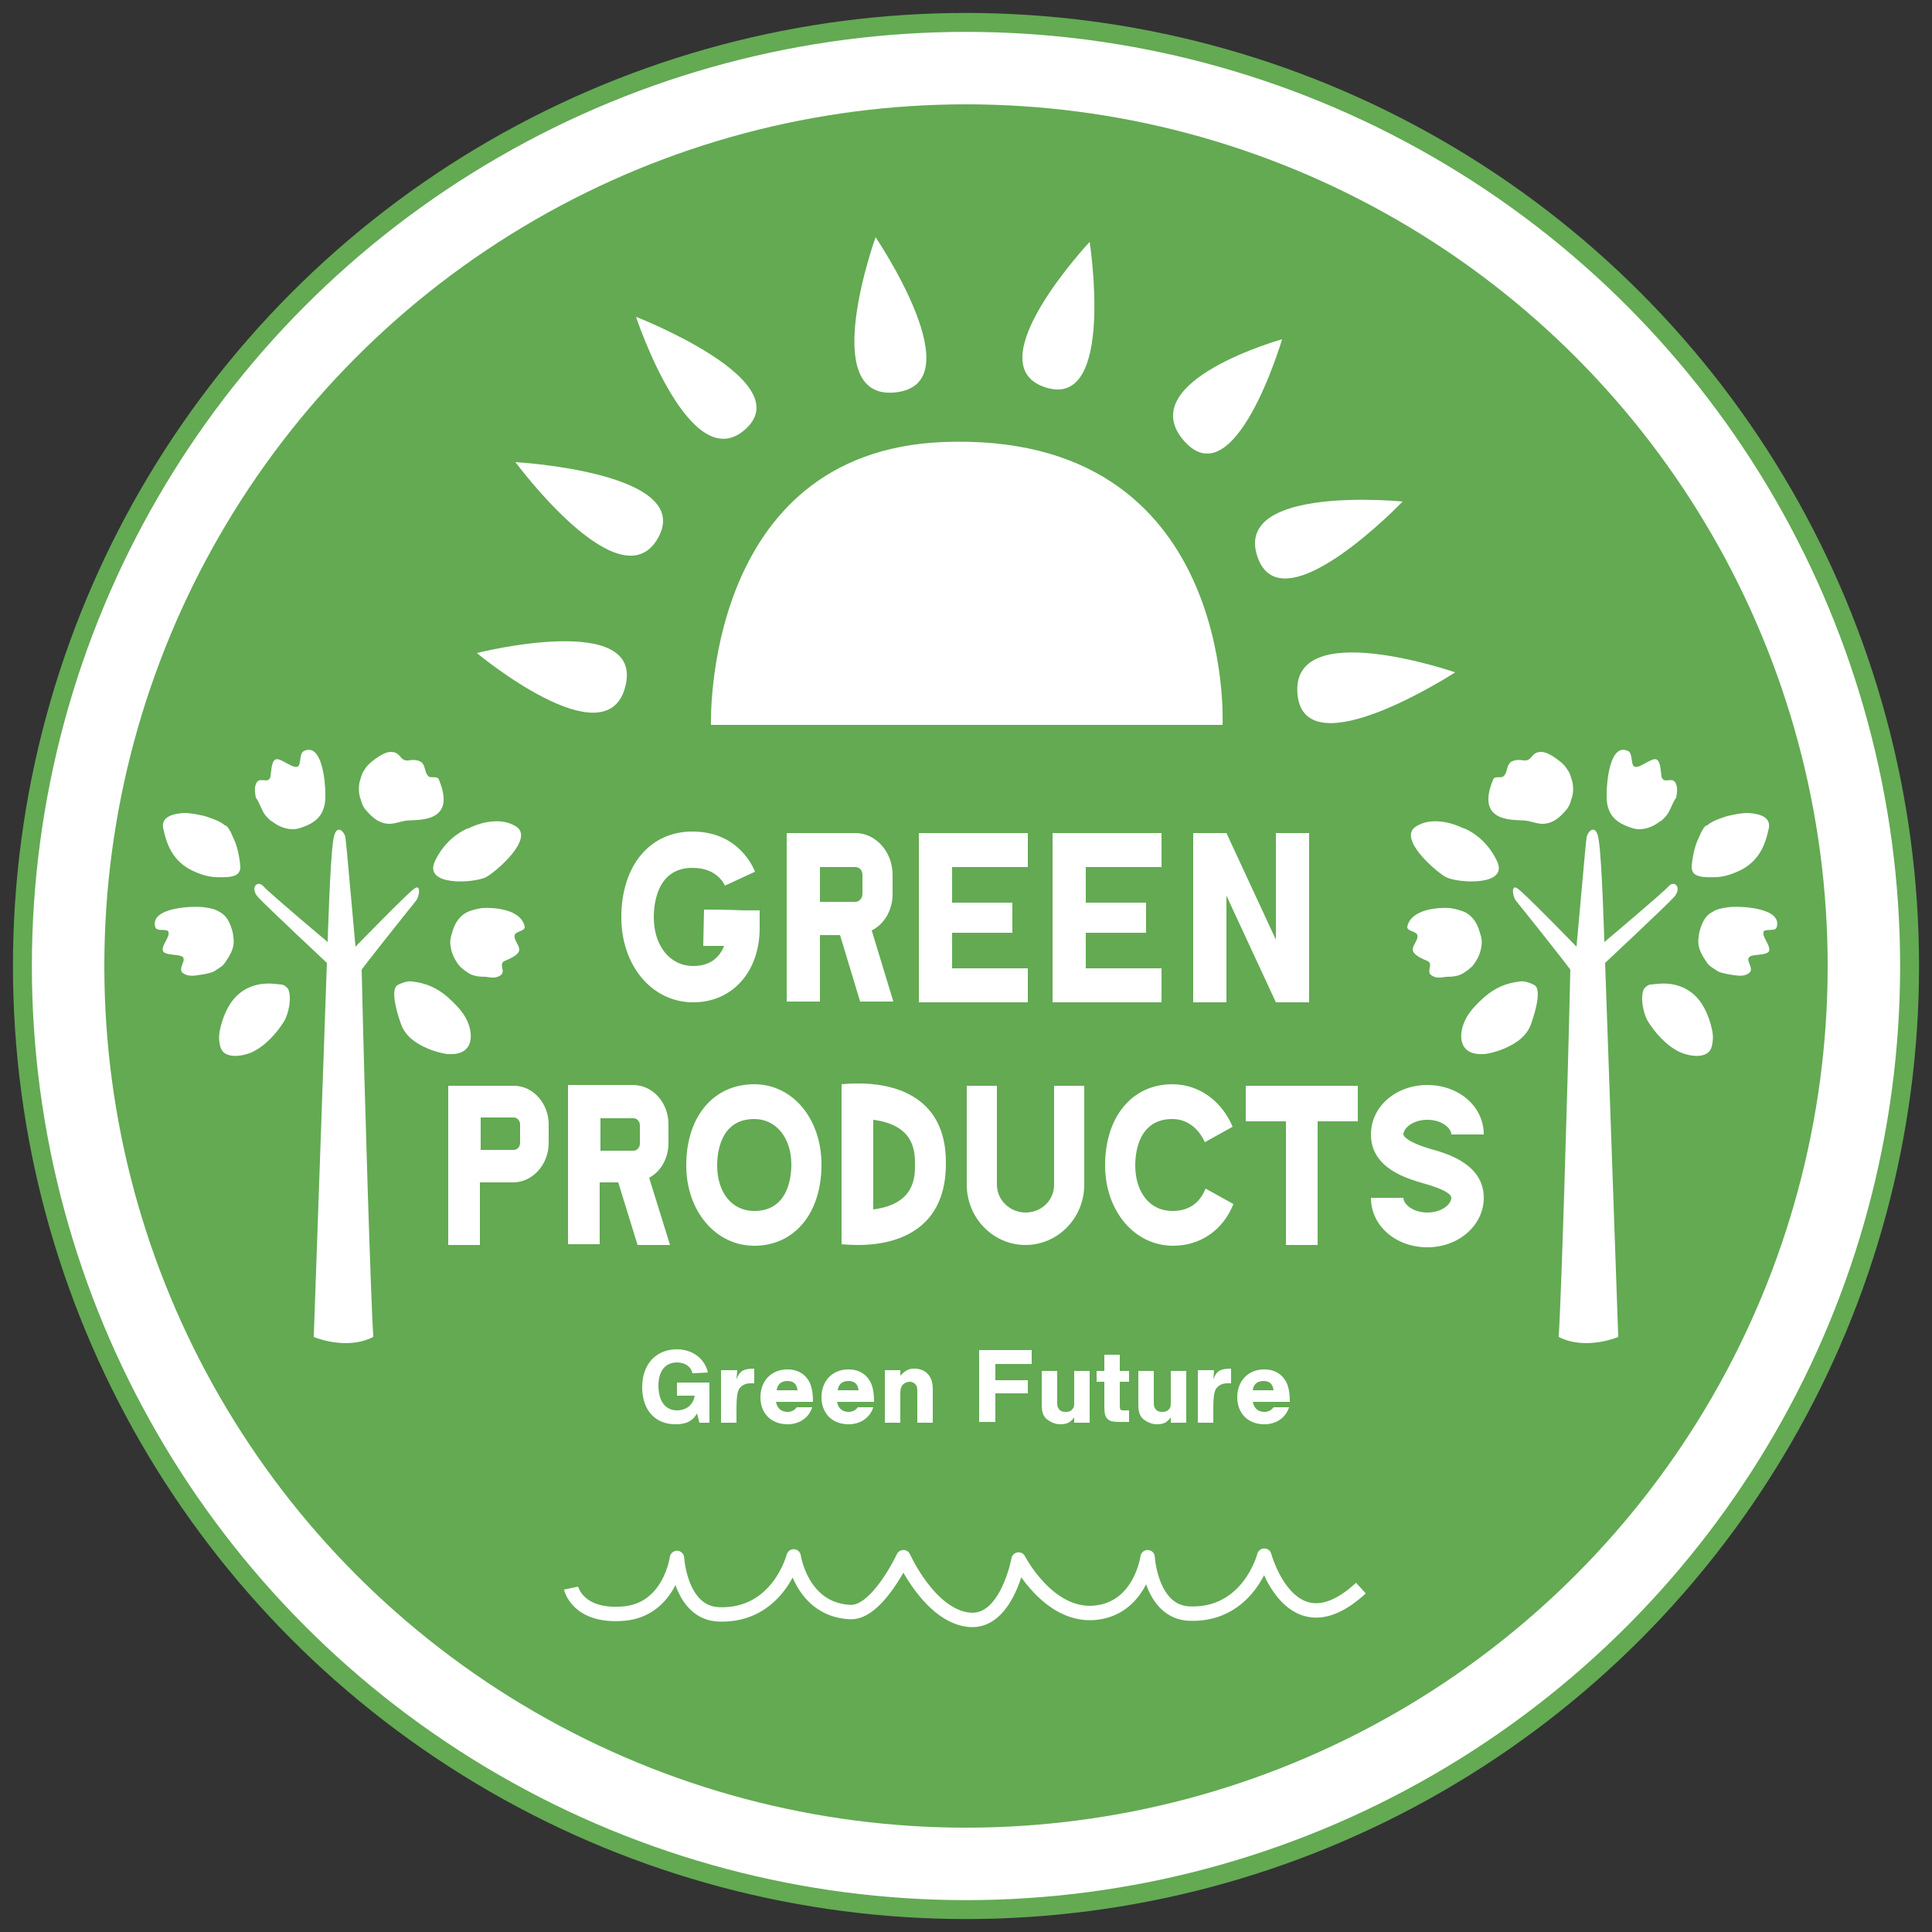 <?xml version="1.0" encoding="utf-8"?>
<!-- Generator: Adobe Illustrator 28.2.0, SVG Export Plug-In . SVG Version: 6.00 Build 0)  -->
<svg version="1.1" id="レイヤー_1" xmlns="http://www.w3.org/2000/svg" xmlns:xlink="http://www.w3.org/1999/xlink" x="0px"
	 y="0px" viewBox="0 0 250 250" style="enable-background:new 0 0 250 250;" xml:space="preserve">
<rect x="0" y="0" width="250" height="250" fill="#333333" stroke="none"/>
<style type="text/css">
	.st0{fill:#FFFFFF;stroke:#63AA53;stroke-width:2.449;stroke-miterlimit:10;}
	.st1{fill:#63AA53;}
	.st2{fill:#FFFFFF;}
	.st3{fill:none;stroke:#FFFFFF;stroke-width:1.863;stroke-linejoin:round;stroke-miterlimit:10;}
</style>
<g>
	<circle class="st0" cx="125" cy="125" r="122.1"/>
	<circle class="st1" cx="125" cy="125" r="111.5"/>
	<g>
		<g>
			<path class="st2" d="M91.8,178.9v5.2h-1.3l-0.3-1.2c-0.6,1-1.4,1.4-2.8,1.4c-2.6,0-4.3-1.8-4.3-4.8c0-3,1.8-4.9,4.5-4.9
				c2,0,3.6,1.2,4,3l-2,0.1c-0.2-0.9-1-1.4-2-1.4c-1.5,0-2.4,1.1-2.4,3c0,2,0.9,3.2,2.4,3.2c1.2,0,2.1-0.7,2.3-1.9h-2.3v-1.7H91.8z"
				/>
			<path class="st2" d="M95.4,177.3l-0.1,1.2c0.4-1.1,0.9-1.4,2.3-1.4v1.9c-0.2,0-0.3,0-0.5,0c-0.7,0-1.2,0.3-1.5,0.8
				c-0.2,0.4-0.3,1.1-0.3,2.4v1.9h-2v-6.8H95.4z"/>
			<path class="st2" d="M100.4,181.3c0.1,0.9,0.7,1.4,1.5,1.4c0.5,0,0.9-0.2,1.2-0.6h2c-0.4,1.3-1.6,2.2-3.2,2.2
				c-2.1,0-3.5-1.4-3.5-3.5c0-2.1,1.4-3.6,3.5-3.6c1.4,0,2.5,0.7,3,2c0.2,0.6,0.3,1.2,0.3,2.2H100.4z M103.2,179.9
				c-0.1-0.8-0.5-1.2-1.3-1.2s-1.3,0.4-1.4,1.2H103.2z"/>
			<path class="st2" d="M108.3,181.3c0.1,0.9,0.7,1.4,1.5,1.4c0.5,0,0.9-0.2,1.2-0.6h2c-0.4,1.3-1.6,2.2-3.2,2.2
				c-2.1,0-3.5-1.4-3.5-3.5c0-2.1,1.4-3.6,3.5-3.6c1.4,0,2.5,0.7,3,2c0.2,0.6,0.3,1.2,0.3,2.2H108.3z M111.1,179.9
				c-0.1-0.8-0.5-1.2-1.3-1.2s-1.3,0.4-1.4,1.2H111.1z"/>
			<path class="st2" d="M116.5,177.3v0.7c0.7-0.7,1.1-0.9,1.8-0.9c1.5,0,2.4,1,2.4,2.6v4.4h-2v-3.7c0-0.7,0-1-0.2-1.2
				c-0.2-0.3-0.5-0.4-0.8-0.4c-0.3,0-0.6,0.1-0.9,0.4c-0.2,0.3-0.3,0.5-0.3,1.1v3.8h-2v-6.8H116.5z"/>
			<path class="st2" d="M133.6,176.5h-4.8v2.1h4.2v1.7h-4.2v3.7h-2.1v-9.3h6.8V176.5z"/>
			<path class="st2" d="M140.9,184.1H139v-0.7c-0.5,0.7-1,0.9-1.8,0.9c-0.7,0-1.3-0.3-1.8-0.7c-0.5-0.5-0.6-1-0.6-2v-4.2h2v3.8
				c0,0.7,0,0.8,0.2,1.1c0.2,0.3,0.5,0.4,0.9,0.4s0.7-0.1,0.9-0.4c0.2-0.2,0.2-0.4,0.2-1.1v-3.8h2V184.1z"/>
			<path class="st2" d="M146.1,178.8h-1.2v2.6c0,1.1,0,1.1,0.5,1.1h0.7v1.5h-1.2c-0.9,0-1.3-0.1-1.6-0.4c-0.3-0.3-0.4-0.7-0.4-1.7
				v-3.1h-1v-1.4h1v-2.1h2v2.1h1.2V178.8z"/>
			<path class="st2" d="M153.4,184.1h-1.9v-0.7c-0.5,0.7-1,0.9-1.8,0.9c-0.7,0-1.3-0.3-1.8-0.7c-0.5-0.5-0.6-1-0.6-2v-4.2h2v3.8
				c0,0.7,0,0.8,0.2,1.1c0.2,0.3,0.5,0.4,0.9,0.4s0.7-0.1,0.9-0.4c0.2-0.2,0.2-0.4,0.2-1.1v-3.8h2V184.1z"/>
			<path class="st2" d="M157.1,177.3l-0.1,1.2c0.4-1.1,0.9-1.4,2.3-1.4v1.9c-0.2,0-0.3,0-0.5,0c-0.7,0-1.2,0.3-1.5,0.8
				c-0.2,0.4-0.3,1.1-0.3,2.4v1.9h-2v-6.8H157.1z"/>
			<path class="st2" d="M162.1,181.3c0.1,0.9,0.7,1.4,1.5,1.4c0.5,0,0.9-0.2,1.2-0.6h2c-0.4,1.3-1.6,2.2-3.2,2.2
				c-2.1,0-3.5-1.4-3.5-3.5c0-2.1,1.4-3.6,3.5-3.6c1.4,0,2.5,0.7,3,2c0.2,0.6,0.3,1.2,0.3,2.2H162.1z M164.8,179.9
				c-0.1-0.8-0.5-1.2-1.3-1.2s-1.3,0.4-1.4,1.2H164.8z"/>
		</g>
	</g>
	<g>
		<path class="st2" d="M92,93.8h66.2c0,0,1.8-38.1-36.2-36.6C90.9,58.5,92,93.8,92,93.8z"/>
		<path class="st2" d="M80.9,88.9c2.6-9.9-19.2-4.4-19.2-4.4S78.4,98.4,80.9,88.9z"/>
		<path class="st2" d="M85.1,69.7c5-8.6-18.4-9.9-18.4-9.9S80.2,78.1,85.1,69.7z"/>
		<path class="st2" d="M96.5,55.5C103.4,49.2,82.3,41,82.3,41S89.3,62.1,96.5,55.5z"/>
		<path class="st2" d="M135.2,50.1c9.2,3.1,5.8-18.8,5.8-18.8S126.2,47.1,135.2,50.1z"/>
		<path class="st2" d="M153,56.8c6.7,8.2,12.9-12.9,12.9-12.9S146.9,49.2,153,56.8z"/>
		<path class="st2" d="M162.7,72c3.1,9.3,18.8-7.1,18.8-7.1S159.6,62.7,162.7,72z"/>
		<path class="st2" d="M167.9,89.9c1,9.7,20.4-2.9,20.4-2.9S166.9,79.6,167.9,89.9z"/>
		<path class="st2" d="M115.6,50.8c10.8-0.8-2.3-20.1-2.3-20.1S105.8,51.5,115.6,50.8z"/>
	</g>
	<path class="st3" d="M176.1,205.5c-9.1,8.4-12.5-4.2-12.5-4.2s-2,7.8-9.7,7.5c-5-0.2-5.4-7.3-5.4-7.3s-0.9,6.7-6.9,7.2
		c-6,0.5-9.8-6.9-9.8-6.9s-1.5,8.3-6.4,7.8c-5.1-0.5-8.5-8.1-8.5-8.1s-3.4,7.3-6.9,7.1c-6.3-0.3-7.3-7.2-7.3-7.2s-2,7.8-9.7,7.5
		c-5-0.2-5.4-7.3-5.4-7.3s-0.9,6.7-6.9,7.2s-6.8-3.3-6.8-3.3"/>
	<g>
		<g>
			<path class="st2" d="M34.2,105.3c0.2,0.3,0.4,0.5,0.7,0.8c0.3,0.2,0.6,0.4,0.9,0.6c0.7,0.4,1.4,0.6,2.1,0.6
				c0.6,0,1.1-0.2,1.6-0.4c1-0.4,1.9-1,2.3-2.1c0.3-0.7,0.3-1.4,0.3-2.1c0-1.4-0.4-6.7-2.8-5.5c-0.6,0.3-0.3,1.8-0.8,2
				c-0.7,0.3-2.3-1.3-2.9-0.9c-0.5,0.3-0.5,1.6-0.6,2.2c-0.3,1.1-1.5-0.2-1.9,1c-0.2,0.5-0.1,1.1,0,1.7
				C33.6,103.9,33.8,104.7,34.2,105.3z"/>
			<path class="st2" d="M60.6,125.9c-0.3-0.2-0.6-0.4-0.8-0.6c-0.3-0.2-0.5-0.5-0.7-0.8c-0.4-0.6-0.7-1.3-0.8-2.1
				c-0.1-0.6,0-1.1,0.2-1.7c0.3-1.1,0.8-2,1.8-2.6c0.6-0.3,1.4-0.5,2.1-0.6c1.4-0.1,5,0.1,5.5,2.4c0.1,0.6-1.2,0.6-1.3,1.1
				c-0.2,0.7,0.9,1.5,0.5,2.2c-0.3,0.5-1.2,0.9-1.7,1.1c-1.1,0.4,0.3,1.5-0.8,2c-0.5,0.3-1.1,0.2-1.7,0.1
				C62,126.4,61.2,126.3,60.6,125.9z"/>
			<path class="st2" d="M27.7,125.7c0.3-0.2,0.6-0.4,0.9-0.6c0.3-0.2,0.5-0.5,0.7-0.8c0.4-0.6,0.8-1.3,0.9-2c0.1-0.6,0-1.1-0.1-1.7
				c-0.3-1.1-0.7-2.1-1.7-2.6c-0.6-0.4-1.3-0.5-2-0.6c-1.4-0.2-7.1,0-6.3,2.6c0.2,0.6,1.6,0.1,1.7,0.6c0.2,0.7-1,1.8-0.7,2.5
				c0.3,0.5,1.8,0.4,2.3,0.6c1.1,0.4-0.7,1.7,0.4,2.3c0.5,0.3,1.1,0.3,1.7,0.2C26.2,126.1,27,126,27.7,125.7z"/>
			<path class="st2" d="M47.6,105.1c0.7,0.8,1.6,1.5,2.8,1.5c0.7,0,1.4-0.3,2.1-0.4c1.3-0.2,6.7,0.5,4.3-5.3
				c-0.2-0.6-1.1-0.1-1.4-0.5c-0.5-0.5-0.3-1.3-0.9-1.8c-0.5-0.3-1.1-0.3-1.7-0.2c-1.1,0.1-0.9-1.1-2.2-1.1c-0.6,0-1.1,0.3-1.6,0.6
				c-0.6,0.4-1.3,0.9-1.7,1.5c-0.2,0.3-0.4,0.6-0.5,0.9c-0.1,0.3-0.2,0.7-0.3,1c-0.1,0.7-0.1,1.5,0.2,2.2
				C46.9,104.3,47.2,104.7,47.6,105.1z"/>
			<path class="st2" d="M36.4,127.4c-0.2,0-0.8-0.1-1-0.1c-0.9-0.1-3.2-0.1-4.9,1.7c-1,1-1.7,2.7-2,4.1c-0.2,0.8-0.2,1.5,0,2.3
				c0.4,1.7,2.8,1.3,4,0.8c1.8-0.8,3.3-2.5,4.3-4.1c0.5-0.9,1-2.9,0.5-4.1C37.1,127.7,36.7,127.4,36.4,127.4z"/>
			<path class="st2" d="M56.3,111.4c-1.6,3.3,5,2.9,6.6,2.1c1.3-0.7,6.4-5.1,3.8-6.6c-1.8-1.1-4.3-0.6-6.1,0.3c0,0,0,0-0.1,0
				C58.7,108,57.2,109.5,56.3,111.4z"/>
			<path class="st2" d="M57.9,129c-1.4-1.2-2.8-1.8-4.6-2c-0.5-0.1-1.4,0.2-1.9,0.5c-1,0.7,0.2,4.3,0.6,5.3c0.7,1.6,2.3,2.5,3.9,3.1
				c0.6,0.2,1.3,0.4,2,0.5c0.2,0,0.3,0,0.5,0c2.9,0,3-2.7,1.8-4.8C59.6,130.6,58.8,129.8,57.9,129z"/>
			<path class="st2" d="M24.4,112.4c1.1,0.6,2.2,1,3.4,1.1c0.8,0,2.9,0.2,3.2-0.8c0.1-0.2,0.1-0.4,0.1-0.6c-0.1-1.1-0.3-2.2-0.7-3.2
				c-0.2-0.4-0.8-2.1-1.3-2.1c-0.7-0.6-1.7-0.9-2.6-1.2c-0.5-0.1-1.6-0.4-2.7-0.4c-1.5,0.1-2.9,0.5-2.7,1.9
				C21.6,109.5,22.4,111.2,24.4,112.4z"/>
			<path class="st2" d="M53.8,116.6c0.5-0.6,0.7-2.3-0.2-1.6c-0.9,0.6-7.6,7.5-7.6,7.5c-0.9-9.8-1.1-12.5-1.3-14.1
				c-0.1-0.8-1.3-2.1-1.6,0.5c-0.4,2.6-0.7,13-0.7,13s-7.5-6.3-8.3-7.2c-0.8-0.9-1.8,0.2-0.7,1.4c1.1,1.2,8.9,8.5,8.9,8.5l-1.7,48.4
				c0,0,4.2,1.8,7.7,0c-0.3-4.6-1.1-29.9-1.5-47.5C46.6,125.6,53.3,117.2,53.8,116.6z"/>
		</g>
		<g>
			<path class="st2" d="M215.8,105.3c-0.2,0.3-0.4,0.5-0.7,0.8c-0.3,0.2-0.6,0.4-0.9,0.6c-0.7,0.4-1.4,0.6-2.1,0.6
				c-0.6,0-1.1-0.2-1.6-0.4c-1-0.4-1.9-1-2.3-2.1c-0.3-0.7-0.3-1.4-0.3-2.1c0-1.4,0.4-6.7,2.8-5.5c0.6,0.3,0.3,1.8,0.8,2
				c0.7,0.3,2.3-1.3,2.9-0.9c0.5,0.3,0.5,1.6,0.6,2.2c0.3,1.1,1.5-0.2,1.9,1c0.2,0.5,0.1,1.1,0,1.7
				C216.4,103.9,216.2,104.7,215.8,105.3z"/>
			<path class="st2" d="M189.4,125.9c0.3-0.2,0.6-0.4,0.8-0.6c0.3-0.2,0.5-0.5,0.7-0.8c0.4-0.6,0.7-1.3,0.8-2.1
				c0.1-0.6,0-1.1-0.2-1.7c-0.3-1.1-0.8-2-1.8-2.6c-0.6-0.3-1.4-0.5-2.1-0.6c-1.4-0.1-5,0.1-5.5,2.4c-0.1,0.6,1.2,0.6,1.3,1.1
				c0.2,0.7-0.9,1.5-0.5,2.2c0.3,0.5,1.2,0.9,1.7,1.1c1.1,0.4-0.3,1.5,0.8,2c0.5,0.3,1.1,0.2,1.7,0.1
				C188,126.4,188.8,126.3,189.4,125.9z"/>
			<path class="st2" d="M222.3,125.7c-0.3-0.2-0.6-0.4-0.9-0.6c-0.3-0.2-0.5-0.5-0.7-0.8c-0.4-0.6-0.8-1.3-0.9-2
				c-0.1-0.6,0-1.1,0.1-1.7c0.3-1.1,0.7-2.1,1.7-2.6c0.6-0.4,1.3-0.5,2-0.6c1.4-0.2,7.1,0,6.3,2.6c-0.2,0.6-1.6,0.1-1.7,0.6
				c-0.2,0.7,1,1.8,0.7,2.5c-0.3,0.5-1.8,0.4-2.3,0.6c-1.1,0.4,0.7,1.7-0.4,2.3c-0.5,0.3-1.1,0.3-1.7,0.2
				C223.8,126.1,223,126,222.3,125.7z"/>
			<path class="st2" d="M202.4,105.1c-0.7,0.8-1.6,1.5-2.8,1.5c-0.7,0-1.4-0.3-2.1-0.4c-1.3-0.2-6.7,0.5-4.3-5.3
				c0.2-0.6,1.1-0.1,1.4-0.5c0.5-0.5,0.3-1.3,0.9-1.8c0.5-0.3,1.1-0.3,1.7-0.2c1.1,0.1,0.9-1.1,2.2-1.1c0.6,0,1.1,0.3,1.6,0.6
				c0.6,0.4,1.3,0.9,1.7,1.5c0.2,0.3,0.4,0.6,0.5,0.9c0.1,0.3,0.2,0.7,0.3,1c0.1,0.7,0.1,1.5-0.2,2.2
				C203.1,104.3,202.8,104.7,202.4,105.1z"/>
			<path class="st2" d="M213.6,127.4c0.2,0,0.8-0.1,1-0.1c0.9-0.1,3.2-0.1,4.9,1.7c1,1,1.7,2.7,2,4.1c0.2,0.8,0.2,1.5,0,2.3
				c-0.4,1.7-2.8,1.3-4,0.8c-1.8-0.8-3.3-2.5-4.3-4.1c-0.5-0.9-1-2.9-0.5-4.1C212.9,127.7,213.3,127.4,213.6,127.4z"/>
			<path class="st2" d="M193.7,111.4c1.6,3.3-5,2.9-6.6,2.1c-1.3-0.7-6.4-5.1-3.8-6.6c1.8-1.1,4.3-0.6,6.1,0.3c0,0,0,0,0.1,0
				C191.3,108,192.8,109.5,193.7,111.4z"/>
			<path class="st2" d="M192.1,129c1.4-1.2,2.8-1.8,4.6-2c0.5-0.1,1.4,0.2,1.9,0.5c1,0.7-0.2,4.3-0.6,5.3c-0.7,1.6-2.3,2.5-3.9,3.1
				c-0.6,0.2-1.3,0.4-2,0.5c-0.2,0-0.3,0-0.5,0c-2.9,0-3-2.7-1.8-4.8C190.4,130.6,191.2,129.8,192.1,129z"/>
			<path class="st2" d="M225.6,112.4c-1.1,0.6-2.2,1-3.4,1.1c-0.8,0-2.9,0.2-3.2-0.8c-0.1-0.2-0.1-0.4-0.1-0.6
				c0.1-1.1,0.3-2.2,0.7-3.2c0.2-0.4,0.8-2.1,1.3-2.1c0.7-0.6,1.7-0.9,2.6-1.2c0.5-0.1,1.6-0.4,2.7-0.4c1.5,0.1,2.9,0.5,2.7,1.9
				C228.4,109.5,227.6,111.2,225.6,112.4z"/>
			<path class="st2" d="M196.2,116.6c-0.5-0.6-0.7-2.3,0.2-1.6c0.9,0.6,7.6,7.5,7.6,7.5c0.9-9.8,1.1-12.5,1.3-14.1
				c0.1-0.8,1.3-2.1,1.6,0.5c0.4,2.6,0.7,13,0.7,13s7.5-6.3,8.3-7.2c0.8-0.9,1.8,0.2,0.7,1.4c-1.1,1.2-8.9,8.5-8.9,8.5l1.7,48.4
				c0,0-4.2,1.8-7.7,0c0.3-4.6,1.1-29.9,1.5-47.5C203.4,125.6,196.7,117.2,196.2,116.6z"/>
		</g>
	</g>
	<g>
		<path class="st2" d="M91.1,117.7l-0.1,4.7c0,0,1.2,0,2.7,0c-0.6,1.5-1.8,2.6-4,2.6c-3,0-5.1-2.6-5.1-6.3c0-1.9,0.5-6.4,5-6.4
			c3.2,0,4.1,2.1,4.2,2.3l3.9-1.8c-0.1-0.2-1.9-5.2-8.1-5.2c-5.5,0-9.2,4.4-9.2,11.1c0,6.3,4,11,9.3,11c5.1,0,8.6-4,8.6-9.6v-2.3
			h-2.1C94.1,117.7,91.2,117.7,91.1,117.7z"/>
		<path class="st2" d="M115.5,115.7v-2.5c0-3-2.2-5.4-4.8-5.4h-8.9v0.1v4.3v4.4v4.4v8.6h4.3v-8.6h2.6l2.6,8.6h4.3l-2.8-9.2
			C114.4,119.6,115.5,117.8,115.5,115.7z M106.1,112.2h4.6c0.5,0,0.9,0.4,0.9,1v2.5c0,0.5-0.4,1-0.9,1h-4.6V112.2z"/>
		<polygon class="st2" points="165.1,107.8 165.1,121.6 158.7,107.8 154.4,107.8 154.4,129.7 158.7,129.7 158.7,115.9 165.1,129.7 
			169.4,129.7 169.4,107.8 		"/>
		<polygon class="st2" points="118.9,107.8 118.9,112.7 118.9,116.3 118.9,121.2 118.9,124.8 118.9,129.7 123.2,129.7 133,129.7 
			133,125.3 123.2,125.3 123.2,120.7 131,120.7 131,116.8 123.2,116.8 123.2,112.2 133,112.2 133,107.8 123.2,107.8 		"/>
		<polygon class="st2" points="136.2,107.8 136.2,112.7 136.2,116.3 136.2,121.2 136.2,124.8 136.2,129.7 140.5,129.7 150.3,129.7 
			150.3,125.3 140.5,125.3 140.5,120.7 148.3,120.7 148.3,116.8 140.5,116.8 140.5,112.2 150.3,112.2 150.3,107.8 140.5,107.8 		"/>
	</g>
	<g>
		<path class="st2" d="M97.6,140.3L97.6,140.3c-5.3,0-8.8,4.2-8.8,10.5c0,5.9,3.8,10.4,8.8,10.4h0c5.2,0,8.7-4.2,8.7-10.5
			C106.3,144.8,102.6,140.3,97.6,140.3z M97.6,156.7L97.6,156.7c-2.9,0-4.8-2.4-4.8-5.9c0-1.8,0.5-6,4.8-6h0c2.8,0,4.8,2.4,4.8,5.9
			C102.4,152.5,101.9,156.7,97.6,156.7z"/>
		<path class="st2" d="M66.5,140.5h-4.3H58v0.1v4v4.2v4.2v8.1h4.1V153h4.3c2.5,0,4.6-2.3,4.6-5.1v-2.4C71,142.8,69,140.5,66.5,140.5
			z M67.3,147.9c0,0.5-0.4,0.9-0.8,0.9h-4.3v-4.2h4.3c0.4,0,0.8,0.4,0.8,0.9V147.9z"/>
		<path class="st2" d="M86.7,161.1l-2.7-8.7c1.5-0.8,2.5-2.5,2.5-4.5v-2.4c0-2.8-2-5.1-4.6-5.1h-8.4v0.1v4v4.2v4.2v8.1h4.1V153h2.4
			l2.5,8.1H86.7z M77.7,144.7H82c0.4,0,0.8,0.4,0.8,0.9v2.4c0,0.5-0.4,0.9-0.8,0.9h-4.3V144.7z"/>
		<path class="st2" d="M113,144.9c5.4,0.7,5.4,4.2,5.4,5.8c0,1.6,0,5.1-5.4,5.8V144.9 M111.1,140.2c-1.3,0-2.2,0.1-2.2,0.1V161
			c0,0,0.9,0.1,2.2,0.1c3.8,0,11.3-1.2,11.3-10.5C122.5,141.4,115,140.2,111.1,140.2L111.1,140.2z"/>
		<polygon class="st2" points="175.7,140.5 161.2,140.5 161.2,145.1 166.4,145.1 166.4,161.1 170.5,161.1 170.5,145.1 175.7,145.1 
					"/>
		<path class="st2" d="M151.7,156.7L151.7,156.7c-2.9,0-4.8-2.4-4.8-5.9c0-1.8,0.5-6,4.8-6h0c1.9,0,3.4,1.2,4.2,3l3.6-2
			c-1.4-3.3-4.3-5.5-7.8-5.5h0c-5.2,0-8.7,4.2-8.7,10.5c0,5.9,3.8,10.4,8.8,10.4h0c3.6,0,6.5-2.1,7.8-5.4l-3.6-2
			C155.4,155.3,154.2,156.7,151.7,156.7z"/>
		<path class="st2" d="M132.7,161.1c-4.2,0-7.6-3.5-7.6-7.8v-12.8h3.9v12.8c0,2,1.7,3.6,3.7,3.6c2.1,0,3.7-1.6,3.7-3.6v-12.8h3.9
			v12.8C140.3,157.6,136.9,161.1,132.7,161.1z"/>
		<path class="st2" d="M184.7,161.4c-4.1,0-7.3-2.8-7.3-6.4h4.2c0,0.8,1.2,1.9,3.1,1.9s3.1-1.1,3.1-1.9c0-0.3-0.4-1-3.7-1.9
			c-2-0.6-6.7-1.9-6.7-6.3c0-3.6,3.2-6.4,7.3-6.4c4.1,0,7.3,2.8,7.3,6.4h-4.2c0-0.8-1.2-1.9-3.1-1.9s-3.1,1.1-3.1,1.9
			c0,0.1,0.2,0.9,3.6,1.9c2.2,0.6,6.8,2,6.8,6.3C192,158.5,188.8,161.4,184.7,161.4z"/>
	</g>
</g>
</svg>
